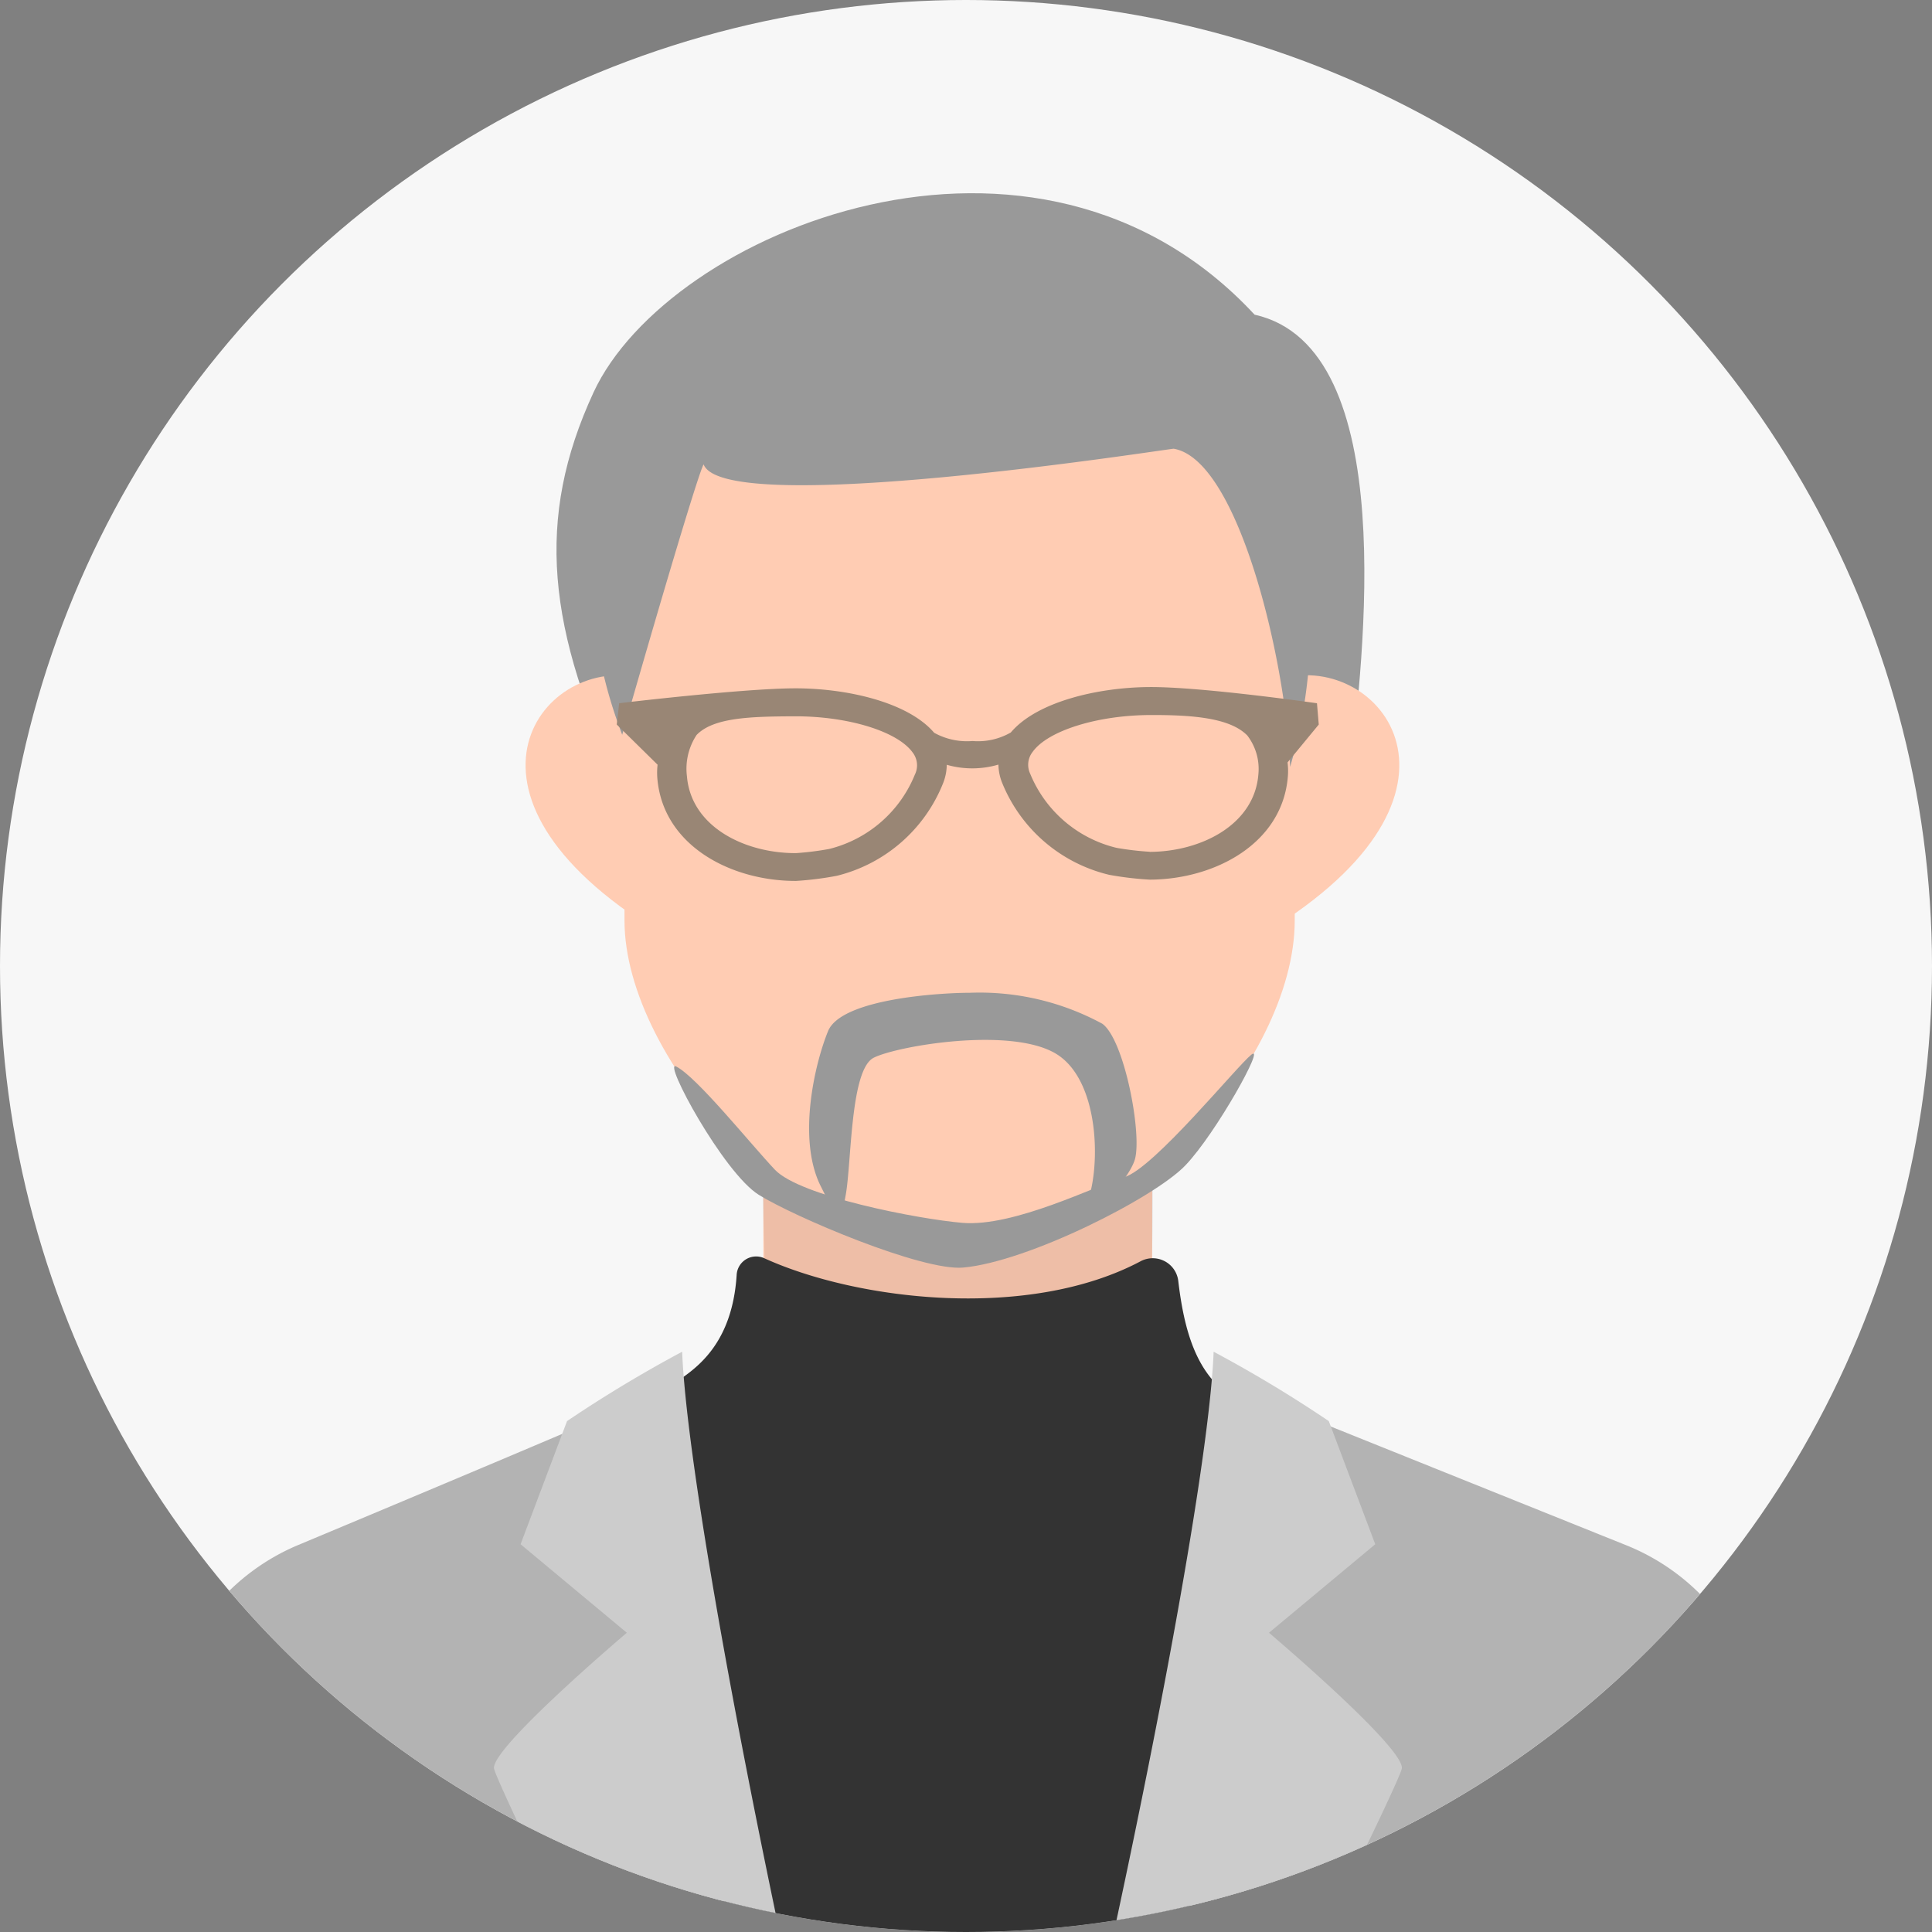 <svg xmlns="http://www.w3.org/2000/svg" width="80" height="80"><rect width="100%" height="100%" fill="#808080" stroke="none"/><defs><clipPath id="a"><circle cx="40" cy="40" r="40" transform="translate(910 1807)" fill="none" stroke="#707070"/></clipPath><style>.d{fill:#ffccb3}.f{fill:#333}.g{fill:#999}</style></defs><g transform="translate(-910 -1807)" clip-path="url(#a)"><path fill="#f7f7f7" d="M900 1803h101v89H900z"/><path class="d" d="M970.121 1869.151l.854 8.958-42.593-.529.759-8.266 9.3-4.312a4.965 4.965 0 003.168-4.342v-9.181h16.1v9.144a4.984 4.984 0 003.229 4.37z"/><path d="M941.378 1850.175l.285 8.959c3.7 2.688 13.186 2.932 16.032.041.095-2.769 0-8.266 0-8.266" opacity=".07"/><path class="f" d="M937.426 1864.784c.047-.632 2.826-1.007 3.078-5a.808.808 0 011.139-.685c3.877 1.765 10.96 2.587 15.595.123a1.066 1.066 0 011.553.829c.284 2.418.926 4.272 2.782 5.1.652 3.5-9.488 7.452-12.175 6.8s-12.379-1.711-11.972-7.167z"/><path class="g" d="M961.95 1820.03c-9.05-9.76-24.293-3.448-27.374 3.22-2.414 5.225-1.956 9.806 1.222 16.46 3.852.531 29.807 1.8 30.1-.7.534-4.669 2.15-17.624-3.948-18.98z"/><path class="d" d="M936.779 1835.147c-3.977-1.3-8.992 4.409.086 10.2m26.061-10.2c3.977-1.3 8.992 4.409-.086 10.2"/><path class="d" d="M935.859 1832.439v12.679c0 5.8 7.376 13.915 13.931 13.915s13.822-8.04 13.822-13.915v-12.679c0-6.958-6.72-12.872-13.822-12.872-5.684 0-13.931 4.754-13.931 12.872z"/><path class="g" d="M939.137 1826.232c.869 2.261 19.232-.651 19.464-.651 2.725.464 4.683 9 4.819 13.177a20.887 20.887 0 00.754-7.827c-.116-2.319-4.117-11.828-13.51-11.828s-19.6 5.972-14.9 18.322c2.144-7.481 3.257-11.077 3.373-11.193z"/><path d="M948.987 1866.952s-11.89-2.239-12.216-2.077c-2.288 1.011-9.616 4.09-14.422 6.1a9.092 9.092 0 00-5.381 6.5L909 1915h81.521l-7.652-37.394a9.1 9.1 0 00-5.519-6.616l-13.093-5.262z" fill="#b3b3b3"/><path class="f" d="M950.088 1865.15l-13.158-.724s1.792 28.5 12.216 49.312c6.189-11.605 14.333-36.933 12.216-49.068-7.164 1.63-11.274.48-11.274.48z"/><path d="M938.247 1862.972c.316 8.256 7.482 42.094 10.9 50.768-4.031-2.81-18.568-32.657-18.691-33.512s5.5-5.619 5.5-5.619l-4.4-3.665 1.924-5.1a53.976 53.976 0 014.767-2.872zm22.007 0c-.316 8.256-7.684 42.094-11.1 50.768 4.031-2.81 18.77-32.657 18.892-33.512s-5.5-5.619-5.5-5.619l4.4-3.665-1.924-5.1a53.994 53.994 0 00-4.768-2.872z" fill="#ccc"/><path d="M964.607 1837.002l-.074-.882s-4.736-.679-6.912-.671c-2.13.008-4.686.6-5.765 1.881a2.724 2.724 0 01-1.586.354 2.809 2.809 0 01-1.589-.342c-1.089-1.278-3.649-1.847-5.78-1.84-2.176.008-7.263.617-7.263.617l-.1.882 1.691 1.664a2.885 2.885 0 00-.01.563c.234 2.8 3.067 4.258 5.746 4.249a13.4 13.4 0 001.686-.212 6.377 6.377 0 004.391-3.811 2.112 2.112 0 00.161-.786 3.835 3.835 0 002.14-.008 2.1 2.1 0 00.166.785 6.377 6.377 0 004.418 3.779 13.457 13.457 0 001.688.2c2.678-.01 5.5-1.487 5.714-4.291a2.855 2.855 0 00-.014-.563zm-16.716 2.052a5.174 5.174 0 01-3.556 3.1 12.431 12.431 0 01-1.373.172c-2.112.008-4.342-1.082-4.517-3.18a2.532 2.532 0 01.4-1.713c.7-.728 2.259-.765 4.062-.772 2.2-.008 4.249.62 4.88 1.493a.868.868 0 01.104.904zm9.718 3.216a12.394 12.394 0 01-1.374-.162 5.172 5.172 0 01-3.578-3.071.866.866 0 01.1-.9c.625-.878 2.673-1.521 4.869-1.529 1.8-.007 3.314.125 4.023.848a2.276 2.276 0 01.458 1.605c-.164 2.099-2.386 3.205-4.498 3.213z" fill="#998675"/><path class="g" d="M950.152 1848.109c-1.223 0-5.314.244-5.864 1.588s-1.283 4.459-.306 6.414c.8 1.593.794 1.71 1.038.366s.183-5.192 1.161-5.68 5.62-1.283 7.513-.183 1.893 4.886 1.282 6.291 1.71-.855 2.016-1.893-.427-4.947-1.344-5.619a10.644 10.644 0 00-5.496-1.284z"/><path class="g" d="M937.997 1851.16c-.571-.285 1.955 4.4 3.421 5.314s6.766 3.168 8.47 3.013c2.688-.244 7.92-2.891 9.2-4.235s3.339-5.07 2.728-4.581-4.031 4.7-5.253 5.07-4.581 2.077-6.719 1.894c-1.831-.157-6.719-1.1-7.757-2.2s-3.235-3.844-4.09-4.275z"/></g></svg>